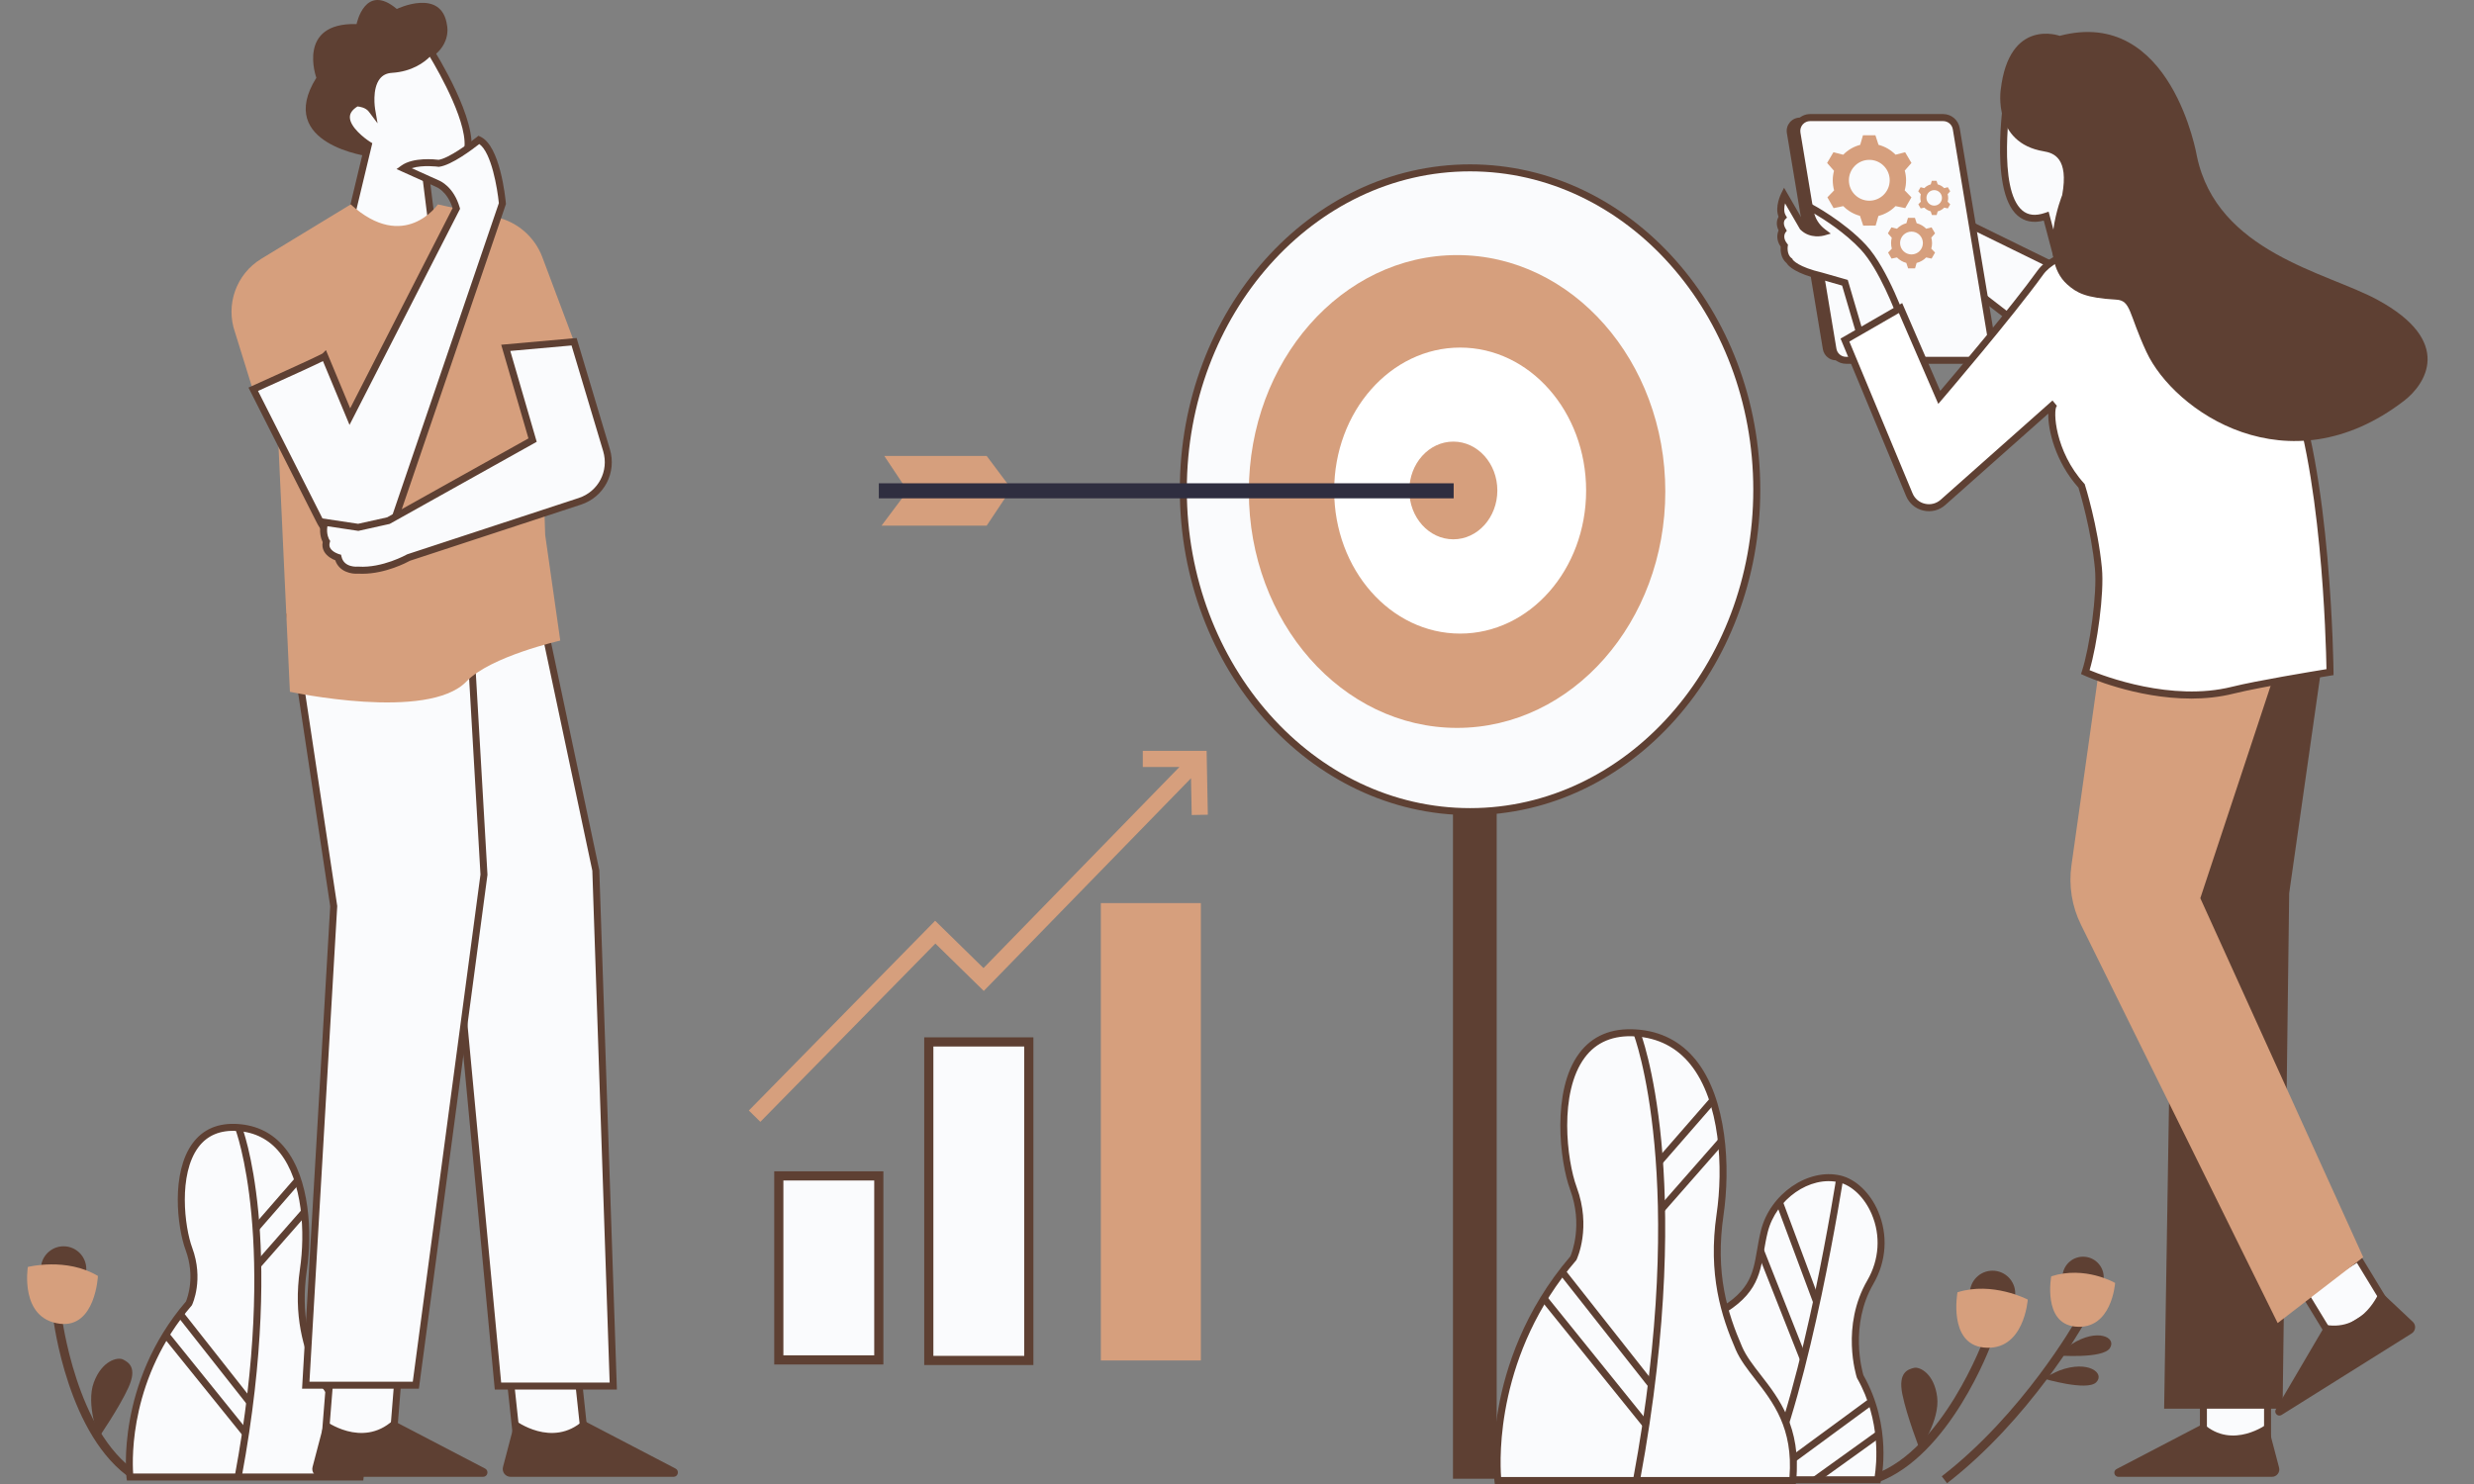 <svg width="705" height="423" viewBox="0 0 705 423" fill="none" xmlns="http://www.w3.org/2000/svg">
<rect x="0" y="0" width="705" height="423" fill="#808080" stroke="none"/>
<g clip-path="url(#clip0_29_53)">
<path d="M18.118 368.201C21.692 368.201 24.59 365.3 24.59 361.722C24.59 358.144 21.692 355.243 18.118 355.243C14.543 355.243 11.645 358.144 11.645 361.722C11.645 365.3 14.543 368.201 18.118 368.201Z" fill="#5E4033"/>
<path d="M37.665 421.664C19.358 409.583 15.25 376.569 15.086 375.169L17.555 374.875C17.595 375.209 21.693 408.143 39.034 419.586L37.665 421.664Z" fill="#5E4033"/>
<path d="M7.941 361.134C7.941 361.134 18.915 358.328 27.906 363.701C27.906 363.701 27.219 378.588 17.057 377.317C5.497 375.877 7.936 361.129 7.936 361.129L7.941 361.134Z" fill="#D69F7D"/>
<path d="M28.16 409.718C28.16 409.718 24.411 400.328 26.731 394.063C29.051 387.798 33.552 386.732 35.071 387.514C36.589 388.297 39.218 389.767 36.589 395.528C33.961 401.295 28.16 409.713 28.16 409.713V409.718Z" fill="#5E4033"/>
<path d="M53.841 371.51C53.841 371.51 57.072 364.717 53.841 355.985C50.61 347.253 48.349 320.081 67.737 321.372C87.124 322.667 88.419 348.544 86.477 361.807C84.535 375.069 87.448 384.125 90.679 391.566C93.91 399.007 104.251 404.504 102.633 421.001H37.037C37.037 421.001 33.806 394.801 53.841 371.51Z" fill="#FAFBFD"/>
<path d="M103.534 422.003H36.156L36.047 421.131C36.012 420.867 33 394.307 52.984 370.982C53.363 370.09 55.718 363.955 52.9 356.339C50.505 349.86 48.643 334.25 54.941 325.802C57.899 321.835 62.225 320.016 67.791 320.39C73.328 320.759 77.854 323.071 81.234 327.268C88.289 336.01 88.991 351.42 87.453 361.966C85.556 374.93 88.319 383.666 91.58 391.182C92.486 393.271 94.045 395.274 95.698 397.397C99.751 402.61 104.794 409.1 103.619 421.111L103.529 422.008L103.534 422.003ZM37.949 420.01H101.717C102.494 409.374 98.058 403.662 94.129 398.613C92.402 396.385 90.769 394.287 89.758 391.97C86.537 384.559 83.515 375.159 85.486 361.667C86.97 351.525 86.343 336.752 79.691 328.514C76.669 324.771 72.621 322.702 67.662 322.373C62.803 322.05 59.064 323.605 56.539 326.994C50.769 334.734 52.571 349.711 54.767 355.646C58.108 364.672 54.871 371.655 54.732 371.949L54.672 372.069L54.588 372.168C37.117 392.478 37.625 415.305 37.944 420.015L37.949 420.01Z" fill="#5E4033"/>
<path d="M67.896 321.212C67.896 321.212 80.498 352.915 67.896 420.842V321.212Z" fill="#FAFBFD"/>
<path d="M68.872 421.026L66.915 420.663C79.323 353.788 67.094 321.895 66.97 321.581L68.822 320.844C68.952 321.172 72.043 329.087 73.612 345.459C75.056 360.501 75.404 385.82 68.872 421.026Z" fill="#5E4033"/>
<path d="M84.129 335.723L72.246 349.368L73.747 350.678L85.63 337.033L84.129 335.723Z" fill="#5E4033"/>
<path d="M86.005 344.794L72.744 359.9L74.24 361.216L87.501 346.11L86.005 344.794Z" fill="#5E4033"/>
<path d="M52.144 373.947L50.58 375.182L70.427 400.366L71.991 399.131L52.144 373.947Z" fill="#5E4033"/>
<path d="M48.059 379.844L46.509 381.096L69.202 409.228L70.751 407.976L48.059 379.844Z" fill="#5E4033"/>
<path d="M250.429 335.177H221.931V387.629H250.429V335.177Z" fill="#FAFBFD"/>
<path d="M251.734 388.935H220.626V333.872H251.734V388.935ZM223.235 386.328H249.125V336.488H223.235V386.328Z" fill="#5E4033"/>
<path d="M293.172 296.99H264.674V387.783H293.172V296.99Z" fill="#FAFBFD"/>
<path d="M294.477 389.089H263.369V295.684H294.477V389.089ZM265.978 386.477H291.868V298.296H265.978V386.477Z" fill="#5E4033"/>
<path d="M342.204 257.422H313.705V387.788H342.204V257.422Z" fill="#D69F7D"/>
<path d="M344.19 232.223L343.842 214.017H325.654V218.617H336.1L280.262 275.943L266.481 262.451L213.397 316.542L216.673 319.767L266.546 268.95L280.342 282.457L339.396 221.827L339.595 232.313L344.19 232.223Z" fill="#D69F7D"/>
<path d="M426.5 222.858H414.048V421.5H426.5V222.858Z" fill="#5E4033"/>
<path d="M418.912 231.346C464.038 231.346 500.62 190.268 500.62 139.596C500.62 88.924 464.038 47.846 418.912 47.846C373.787 47.846 337.205 88.924 337.205 139.596C337.205 190.268 373.787 231.346 418.912 231.346Z" fill="#FAFBFD"/>
<path d="M418.912 232.343C373.306 232.343 336.209 190.737 336.209 139.596C336.209 88.456 373.311 46.849 418.912 46.849C464.513 46.849 501.615 88.456 501.615 139.596C501.615 190.737 464.513 232.343 418.912 232.343ZM418.912 48.843C374.407 48.843 338.201 89.557 338.201 139.596C338.201 189.635 374.407 230.349 418.912 230.349C463.418 230.349 499.624 189.635 499.624 139.596C499.624 89.557 463.418 48.843 418.912 48.843Z" fill="#5E4033"/>
<path d="M415.213 207.478C447.984 207.478 474.551 177.309 474.551 140.095C474.551 102.88 447.984 72.711 415.213 72.711C382.442 72.711 355.876 102.88 355.876 140.095C355.876 177.309 382.442 207.478 415.213 207.478Z" fill="#D69F7D"/>
<path d="M416.089 180.599C435.915 180.599 451.987 162.349 451.987 139.835C451.987 117.322 435.915 99.072 416.089 99.072C396.264 99.072 380.192 117.322 380.192 139.835C380.192 162.349 396.264 180.599 416.089 180.599Z" fill="white"/>
<path d="M414.143 153.726C421.072 153.726 426.689 147.491 426.689 139.8C426.689 132.11 421.072 125.875 414.143 125.875C407.213 125.875 401.596 132.11 401.596 139.8C401.596 147.491 407.213 153.726 414.143 153.726Z" fill="#D69F7D"/>
<path d="M288.174 139.312L281.173 129.967H251.993L258.216 139.312H288.174Z" fill="#D69F7D"/>
<path d="M251.211 149.828L258.216 140.483H287.397L281.174 149.828H251.211Z" fill="#D69F7D"/>
<path d="M414.242 137.757H250.434V142.043H414.242V137.757Z" fill="#2F2E40"/>
<path d="M567.799 375.154C571.374 375.154 574.271 372.253 574.271 368.675C574.271 365.096 571.374 362.196 567.799 362.196C564.224 362.196 561.326 365.096 561.326 368.675C561.326 372.253 564.224 375.154 567.799 375.154Z" fill="#5E4033"/>
<path d="M535.073 422.552L534.217 420.214C553.724 413.042 565.225 381.922 565.339 381.608L567.679 382.46C567.196 383.786 555.661 414.986 535.078 422.557L535.073 422.552Z" fill="#5E4033"/>
<path d="M577.836 370.429C577.836 370.429 567.794 365.181 557.811 368.356C557.811 368.356 555.083 383.004 565.26 384.095C576.845 385.336 577.836 370.424 577.836 370.424V370.429Z" fill="#D69F7D"/>
<path d="M547.057 413.097C547.057 413.097 552.852 404.813 552.021 398.185C551.194 391.556 547.057 389.488 545.399 389.901C543.746 390.315 540.849 391.142 542.088 397.357C543.328 403.572 547.052 413.097 547.052 413.097H547.057Z" fill="#5E4033"/>
<path d="M593.604 369.991C596.854 369.991 599.489 367.353 599.489 364.1C599.489 360.846 596.854 358.208 593.604 358.208C590.354 358.208 587.719 360.846 587.719 364.1C587.719 367.353 590.354 369.991 593.604 369.991Z" fill="#5E4033"/>
<path d="M586.255 386.353C586.255 386.353 599.175 387.385 601.227 384.294C603.278 381.204 597.682 378.473 590.338 383.133C589.282 383.801 586.255 386.348 586.255 386.348V386.353Z" fill="#5E4033"/>
<path d="M582.252 392.922C582.252 392.922 594.674 396.625 597.323 394.028C599.972 391.432 595.068 387.599 586.917 390.624C585.747 391.058 582.252 392.917 582.252 392.917V392.922Z" fill="#5E4033"/>
<path d="M554.849 422.781L553.33 420.807C576.432 402.955 591.344 376.709 591.488 376.445L593.659 377.666C593.509 377.935 578.369 404.609 554.849 422.776V422.781Z" fill="#5E4033"/>
<path d="M535.053 421.794C535.053 421.794 538.364 406.882 530.089 392.384C530.089 392.384 525.539 378.299 532.987 365.46C540.435 352.621 532.987 338.123 524.299 336.05C515.611 333.976 505.265 341.019 502.781 350.962C500.296 360.905 502.367 367.947 487.471 375.403C472.574 382.859 473.196 421.799 473.196 421.799H535.058L535.053 421.794Z" fill="#FAFBFD"/>
<path d="M535.855 422.791H472.211L472.196 421.809C472.171 420.194 471.743 382.156 487.023 374.506C498.583 368.72 499.475 363.496 500.709 356.265C501.008 354.5 501.322 352.681 501.81 350.717C504.409 340.316 515.238 332.86 524.523 335.078C528.845 336.109 532.932 340.007 535.183 345.26C538.065 351.978 537.577 359.524 533.843 365.958C527.007 377.746 530.642 390.769 531.005 391.985C539.305 406.618 536.164 421.385 536.024 422.008L535.85 422.791H535.855ZM474.187 420.797H534.222C534.735 417.582 536.144 405.003 529.223 392.877L529.138 392.687C528.949 392.094 524.538 378.03 532.121 364.957C535.536 359.071 535.984 352.178 533.35 346.042C531.344 341.362 527.784 337.904 524.06 337.016C515.775 335.048 506.087 341.801 503.736 351.201C503.264 353.09 502.96 354.874 502.666 356.599C501.436 363.815 500.371 370.05 487.904 376.29C475.019 382.739 474.212 414.757 474.177 420.797H474.187Z" fill="#5E4033"/>
<path d="M602.73 365.694C602.73 365.694 594.182 360.695 584.523 363.81C584.523 363.81 582.038 377.133 591.294 378.124C601.829 379.256 602.73 365.694 602.73 365.694Z" fill="#D69F7D"/>
<path d="M503.687 422.417L501.874 421.585C514.087 394.89 523.224 336.075 523.313 335.481L525.28 335.785C525.19 336.379 516.014 395.469 503.682 422.417H503.687Z" fill="#5E4033"/>
<path d="M508.011 342.354L506.145 343.051L516.735 371.465L518.601 370.768L508.011 342.354Z" fill="#5E4033"/>
<path d="M502.609 356.109L500.757 356.842L512.982 387.783L514.834 387.049L502.609 356.109Z" fill="#5E4033"/>
<path d="M532.688 398.654L501.98 421.218L503.158 422.825L533.866 400.261L532.688 398.654Z" fill="#5E4033"/>
<path d="M534.806 407.978L516.679 420.997L517.84 422.617L535.967 409.597L534.806 407.978Z" fill="#5E4033"/>
<path d="M448.362 358.622C448.362 358.622 452.499 349.925 448.362 338.741C444.225 327.557 441.327 292.764 466.156 294.418C490.986 296.073 492.639 329.212 490.159 346.197C487.675 363.182 491.399 374.78 495.536 384.304C499.674 393.834 512.917 400.871 510.846 421.998H426.844C426.844 421.998 422.706 388.446 448.362 358.622Z" fill="#FAFBFD"/>
<path d="M511.752 423H425.967L425.858 422.128C425.813 421.779 424.832 413.451 427.003 401.325C429.004 390.176 434.182 373.634 447.511 358.089C447.954 357.057 451.11 349.053 447.426 339.09C444.469 331.101 442.094 310.851 450.005 300.25C453.734 295.251 459.186 292.953 466.221 293.427C473.231 293.895 478.957 296.821 483.239 302.129C492.215 313.253 493.107 332.9 491.14 346.342C488.705 363.008 492.25 374.247 496.447 383.911C497.622 386.617 499.629 389.199 501.755 391.93C506.913 398.569 513.331 406.832 511.837 422.098L511.747 422.995L511.752 423ZM427.755 421.006H509.935C511.025 407.111 505.275 399.705 500.182 393.156C497.976 390.32 495.895 387.644 494.62 384.708C490.513 375.254 486.654 363.262 489.168 346.057C491.075 333.014 490.259 314.01 481.69 303.385C477.772 298.525 472.519 295.849 466.092 295.415C459.778 294.997 454.899 297.02 451.603 301.441C444.15 311.439 446.47 330.752 449.298 338.397C453.535 349.845 449.437 358.682 449.263 359.056L449.203 359.175L449.119 359.275C426.341 385.75 427.356 415.559 427.755 421.006Z" fill="#5E4033"/>
<path d="M467.346 421.978L465.39 421.614C481.292 335.9 465.604 294.987 465.444 294.583L467.297 293.845C467.461 294.264 471.404 304.366 473.415 325.289C475.263 344.532 475.711 376.928 467.351 421.978H467.346Z" fill="#5E4033"/>
<path d="M487.353 312.973L472.136 330.447L473.638 331.757L488.854 314.283L487.353 312.973Z" fill="#5E4033"/>
<path d="M489.769 324.591L472.791 343.938L474.287 345.253L491.266 325.907L489.769 324.591Z" fill="#5E4033"/>
<path d="M445.946 361.901L444.383 363.136L469.799 395.386L471.362 394.151L445.946 361.901Z" fill="#5E4033"/>
<path d="M440.729 369.448L439.18 370.7L468.238 406.724L469.787 405.471L440.729 369.448Z" fill="#5E4033"/>
<path d="M113.452 392.359L111.959 410.989H92.551L94.045 392.359H113.452Z" fill="#FAFBFD"/>
<path d="M112.875 411.986H91.471L93.124 391.362H114.528L112.875 411.986ZM93.632 409.992H111.037L112.372 393.355H94.966L93.632 409.992Z" fill="#5E4033"/>
<path d="M92.551 404.893C92.551 404.893 103.096 412.902 111.959 404.893L138.237 418.599C139.392 419.202 138.964 420.956 137.659 420.956H91.227C89.763 420.956 88.693 419.571 89.066 418.15L92.546 404.893H92.551Z" fill="#5E4033"/>
<path d="M164.734 392.359L166.725 410.989H147.318L145.327 392.359H164.734Z" fill="#FAFBFD"/>
<path d="M167.831 411.986H146.422L144.216 391.362H165.625L167.831 411.986ZM148.214 409.992H165.615L163.838 393.355H146.437L148.214 409.992Z" fill="#5E4033"/>
<path d="M146.82 404.893C146.82 404.893 157.365 412.902 166.228 404.893L192.506 418.599C193.661 419.202 193.233 420.956 191.928 420.956H145.496C144.032 420.956 142.962 419.571 143.335 418.15L146.815 404.893H146.82Z" fill="#5E4033"/>
<path d="M151.605 162.338L169.783 248.062L174.761 395.09H141.901L129.952 267.998L99.148 169.445L151.605 162.338Z" fill="#FAFBFD"/>
<path d="M175.792 396.086H140.995L128.971 268.198L97.844 168.618L152.387 161.227L170.778 248.027L175.792 396.086ZM142.807 394.093H173.731L168.792 248.182L150.828 163.449L100.453 170.277L130.938 267.799L130.948 267.904L142.812 394.093H142.807Z" fill="#5E4033"/>
<path d="M87.134 394.84L95.1 258.279L82.653 175.545L132.441 154.613L137.918 249.308L118.501 394.84H87.134Z" fill="#FAFBFD"/>
<path d="M119.372 395.837H86.079L94.1 258.324L81.553 174.927L133.352 153.147L138.914 249.343L138.899 249.438L119.367 395.837H119.372ZM88.19 393.844H117.629L136.917 249.268L131.525 156.073L83.749 176.158L96.096 258.23V258.334L88.185 393.839L88.19 393.844Z" fill="#5E4033"/>
<path d="M105.431 44.636C105.431 44.636 78.202 41.287 90.146 22.164C90.146 22.164 84.416 6.384 101.612 6.863C101.612 6.863 104.002 -5.094 113.079 2.557C113.079 2.557 125.979 -3.658 127.408 7.336C127.408 7.336 128.842 13.551 121.199 17.379L105.436 44.636H105.431Z" fill="#5E4033"/>
<path d="M98.745 67.214L104.953 41.292C104.953 41.292 93.487 34.12 101.608 29.335C101.608 29.335 104.475 29.335 105.909 31.249C105.909 31.249 103.997 20.25 111.64 19.771C119.282 19.293 122.628 14.513 122.628 14.513C122.628 14.513 139.825 41.77 130.749 46.55C121.672 51.33 121.194 48.943 121.194 48.943L123.584 68.171L98.745 67.214Z" fill="#FAFBFD"/>
<path d="M124.719 69.212L97.495 68.166L103.823 41.741C102.105 40.559 97.654 37.131 97.709 33.348C97.734 31.429 98.879 29.794 101.11 28.483L101.344 28.344H101.613C101.707 28.344 103.216 28.354 104.714 29.067C104.64 26.834 104.894 23.499 106.686 21.227C107.861 19.732 109.514 18.909 111.585 18.78C118.615 18.341 121.692 14.12 121.822 13.94L122.683 12.729L123.48 13.98C124.012 14.822 136.479 34.733 134.084 43.694C133.626 45.419 132.66 46.675 131.222 47.432C127.159 49.575 124.241 50.597 122.404 50.532L124.724 69.212H124.719ZM99.995 66.267L122.449 67.134L120.203 49.067L122.17 48.748C122.125 48.529 122.031 48.464 122.026 48.459C122.041 48.464 123.42 49.282 130.281 45.668C131.222 45.17 131.834 44.357 132.148 43.176C134.015 36.184 125.088 20.539 122.479 16.183C120.93 17.733 117.465 20.399 111.7 20.763C110.196 20.858 109.066 21.411 108.244 22.453C105.939 25.368 106.88 31.02 106.89 31.075L107.592 35.152L105.113 31.843C104.221 30.651 102.514 30.397 101.867 30.342C100.423 31.25 99.716 32.241 99.701 33.363C99.661 36.169 103.863 39.423 105.486 40.44L106.094 40.819L99.999 66.257L99.995 66.267Z" fill="#5E4033"/>
<path d="M99.94 58.268L74.453 73.768C67.314 78.109 64.197 86.866 66.98 94.75L71.939 110.734L78.924 117.731L82.613 197.186C82.613 197.186 121.986 205.694 132.939 194.231C139.77 187.079 159.656 182.593 159.656 182.593L155.354 152.465L154.876 137.403L164.58 100.038L154.552 73.319C152.372 67.508 147.398 63.202 141.339 61.881L124.779 58.263C124.779 58.263 115.225 72.128 99.94 58.263V58.268Z" fill="#D69F7D"/>
<path d="M92.536 101.544C92.058 102.022 72.173 110.963 72.173 110.963L91.038 148.288C95.618 157.803 109.414 156.97 112.82 146.982L143.171 58.033C143.171 58.033 141.737 42.254 136.484 39.862C136.484 39.862 128.842 46.077 125.018 46.555C125.018 46.555 118.331 45.598 114.986 47.991L124.54 52.297C124.54 52.297 128.384 53.642 130.042 59.424L99.696 118.763L92.531 101.548L92.536 101.544Z" fill="#FAFBFD"/>
<path d="M101.608 155.963C96.659 155.963 92.317 153.242 90.136 148.717L70.809 110.48L71.76 110.051C79.004 106.797 90.739 101.459 91.894 100.776L92.88 99.789L99.79 116.391L128.971 59.324C127.443 54.475 124.336 53.284 124.201 53.234L124.127 53.204L112.994 48.19L114.403 47.183C117.784 44.766 123.957 45.419 125.008 45.553C127.95 45.09 133.81 40.749 135.847 39.089L136.325 38.7L136.887 38.955C142.508 41.511 144.002 56.269 144.156 57.944L144.176 58.153L113.756 147.306C112.043 152.32 107.702 155.63 102.419 155.948C102.145 155.963 101.871 155.973 101.603 155.973L101.608 155.963ZM73.527 111.442L91.924 147.835C93.871 151.882 97.849 154.214 102.305 153.95C106.766 153.681 110.43 150.885 111.874 146.653L142.155 57.904C141.747 53.722 140.044 43.48 136.574 41.053C134.657 42.563 128.657 47.098 125.137 47.537L125.008 47.552L124.874 47.532C124.824 47.522 120.497 46.929 117.326 47.941L124.913 51.36C125.426 51.554 129.295 53.219 130.992 59.135L131.102 59.514L99.601 121.12L92.028 102.924C90.226 103.826 85.611 105.999 73.522 111.437L73.527 111.442Z" fill="#5E4033"/>
<path d="M144.127 99.151L163.594 97.412L172.844 128.322C174.677 134.443 171.301 140.907 165.237 142.901L116.424 158.929C116.424 158.929 109.26 162.996 102.095 162.518C102.095 162.518 97.321 162.996 96.365 158.929C96.365 158.929 92.063 157.733 93.019 154.389C93.019 154.389 91.585 152.236 92.541 148.891L102.095 150.327L110.694 148.413L151.774 125.462L144.132 99.161L144.127 99.151Z" fill="#FAFBFD"/>
<path d="M103.29 163.549C102.897 163.549 102.499 163.539 102.1 163.514C100.219 163.674 96.664 163.056 95.538 159.702C94.702 159.383 93.163 158.625 92.367 157.2C91.909 156.377 91.769 155.48 91.954 154.523C91.531 153.666 90.744 151.518 91.575 148.607L91.814 147.765L102.051 149.3L110.325 147.461L150.589 124.963L142.827 98.264L164.311 96.345L173.79 128.033C175.792 134.722 172.167 141.665 165.541 143.843L116.818 159.841C115.971 160.31 109.853 163.544 103.29 163.544V163.549ZM102.071 161.511H102.155C108.941 161.964 115.862 158.097 115.927 158.057L116.106 157.977L164.918 141.949C170.514 140.11 173.571 134.248 171.884 128.606L162.867 98.473L145.416 100.033L152.944 125.93L111.042 149.34L102.12 151.323L93.298 149.998C92.91 152.335 93.826 153.805 93.841 153.82L94.095 154.204L93.97 154.648C93.801 155.236 93.846 155.749 94.105 156.218C94.777 157.419 96.604 157.952 96.619 157.957L97.186 158.117L97.321 158.69C98.068 161.87 101.827 161.526 101.986 161.511L102.071 161.501V161.511Z" fill="#5E4033"/>
<path d="M646.171 394.023H627.893V411.572H646.171V394.023Z" fill="#FAFBFD"/>
<path d="M647.166 412.569H626.897V393.026H647.166V412.569ZM628.889 410.575H645.175V395.02H628.889V410.575Z" fill="#5E4033"/>
<path d="M656.467 368.281L664.522 381.518L680.011 371.81L671.956 358.572L656.467 368.281Z" fill="#FAFBFD"/>
<path d="M664.194 382.899L655.102 367.957L672.279 357.192L681.371 372.134L664.194 382.899ZM657.831 368.605L664.851 380.143L678.652 371.496L671.632 359.958L657.831 368.605Z" fill="#5E4033"/>
<path d="M662.65 182.319L652.334 254.606L650.457 401.524H616.701L619.041 255.075L627.017 179.034L662.65 182.319Z" fill="#5E4033"/>
<path d="M600.286 175.75L590.283 246.692C589.472 252.463 590.413 258.344 592.992 263.568L649.053 377.123L673.434 358.348L627.012 256.022L652.568 178.81L600.286 175.76V175.75Z" fill="#D69F7D"/>
<path d="M646.17 405.83C646.17 405.83 636.238 413.371 627.893 405.83L603.143 418.739C602.053 419.307 602.456 420.956 603.686 420.956H647.415C648.794 420.956 649.8 419.651 649.451 418.315L646.17 405.83Z" fill="#5E4033"/>
<path d="M678.159 367.927C678.159 367.927 673.738 379.595 662.67 377.636L648.535 401.723C647.913 402.785 649.128 403.966 650.173 403.313L687.236 380.088C688.406 379.355 688.565 377.716 687.559 376.769L678.159 367.927Z" fill="#5E4033"/>
<path d="M580.694 96.694L547.097 70.753L546.619 56.817L594.615 80.362L580.694 96.694Z" fill="#FAFBFD"/>
<path d="M580.838 98.065L546.121 71.256L545.568 55.193L596.208 80.033L580.843 98.07L580.838 98.065ZM548.078 70.249L580.555 95.329L593.027 80.691L547.675 58.442L548.083 70.244L548.078 70.249Z" fill="#5E4033"/>
<path d="M512.947 33.517H550.841C552.698 33.517 554.281 34.863 554.59 36.697L564.841 98.279C565.23 100.597 563.442 102.705 561.092 102.705H523.199C521.342 102.705 519.758 101.359 519.45 99.525L509.198 37.943C508.81 35.626 510.597 33.517 512.947 33.517Z" fill="#5E4033"/>
<path d="M572.534 24.147C572.534 24.147 564.856 67.867 583.094 61.622L587.415 77.959L607.575 76.035L597.976 20.783L572.539 24.147H572.534Z" fill="#FAFBFD"/>
<path d="M586.669 79.031L582.397 62.873C579.444 63.64 576.945 63.172 574.968 61.477C566.375 54.121 571.344 25.199 571.558 23.973L571.682 23.255L598.792 19.672L608.74 76.927L586.669 79.031ZM583.786 60.331L588.162 76.883L606.41 75.143L597.159 21.895L573.4 25.034C572.688 29.55 569.218 53.931 576.263 59.962C577.916 61.377 580.047 61.612 582.775 60.675L583.786 60.331Z" fill="#5E4033"/>
<path d="M515.825 33.517H553.719C555.576 33.517 557.159 34.863 557.468 36.697L567.719 98.279C568.108 100.597 566.32 102.705 563.97 102.705H526.076C524.219 102.705 522.636 101.359 522.327 99.525L512.076 37.943C511.688 35.626 513.475 33.517 515.825 33.517Z" fill="#FAFBFD"/>
<path d="M563.97 103.697H526.076C523.722 103.697 521.735 102.012 521.347 99.684L511.095 38.102C510.861 36.707 511.255 35.292 512.166 34.21C513.077 33.133 514.411 32.511 515.825 32.511H553.719C556.074 32.511 558.06 34.195 558.449 36.523L568.7 98.105C568.934 99.5 568.541 100.916 567.63 101.997C566.719 103.079 565.384 103.697 563.97 103.697ZM515.825 34.514C514.999 34.514 514.222 34.878 513.684 35.506C513.151 36.139 512.922 36.966 513.057 37.783L523.308 99.365C523.532 100.726 524.697 101.713 526.072 101.713H563.965C564.792 101.713 565.568 101.349 566.106 100.721C566.639 100.093 566.868 99.261 566.733 98.448L556.482 36.867C556.258 35.506 555.093 34.519 553.719 34.519H515.825V34.514Z" fill="#5E4033"/>
<path d="M515.661 58.98C515.661 58.98 515.661 63.306 519.499 66.187C519.499 66.187 516.139 67.149 513.739 64.747L508.461 55.616C508.461 55.616 506.54 59.459 507.983 61.861C507.983 61.861 506.544 63.301 507.983 65.704C507.983 65.704 506.545 67.628 508.461 70.03C508.461 70.03 507.983 72.911 509.9 74.356C509.9 74.356 510.861 76.758 519.021 78.682L525.743 80.606L530.542 96.943L542.541 92.617C542.541 92.617 537.264 77.242 531.02 70.518C524.782 63.79 515.661 58.985 515.661 58.985V58.98Z" fill="#FAFBFD"/>
<path d="M529.88 98.229L524.936 81.403L518.743 79.634C511.613 77.954 509.641 75.846 509.119 75.009C507.401 73.573 507.356 71.281 507.426 70.314C506.141 68.475 506.37 66.73 506.838 65.694C505.962 63.885 506.405 62.514 506.823 61.771C505.693 58.98 507.481 55.332 507.565 55.168L508.392 53.513L514.531 64.124C515.357 64.911 516.318 65.23 517.154 65.335C514.695 62.424 514.66 59.14 514.66 58.975V57.326L516.119 58.093C516.497 58.293 525.459 63.057 531.742 69.826C538.05 76.629 543.253 91.645 543.472 92.278L543.791 93.205L529.875 98.219L529.88 98.229ZM510.821 73.957C510.986 74.206 512.439 76.1 519.25 77.705L526.544 79.788L531.2 95.632L541.267 92.004C540.022 88.605 535.447 76.738 530.293 71.181C525.877 66.416 519.918 62.599 516.985 60.864C517.373 62.19 518.225 63.969 520.102 65.38L521.705 66.586L519.778 67.139C519.619 67.184 515.825 68.231 513.042 65.445L512.947 65.35L508.675 57.964C508.397 59.095 508.287 60.421 508.84 61.343L509.238 62.011L508.69 62.559C508.616 62.644 507.859 63.551 508.84 65.185L509.183 65.759L508.78 66.297C508.69 66.421 507.874 67.692 509.238 69.402L509.517 69.751L509.442 70.189C509.442 70.189 509.094 72.497 510.498 73.553L510.772 73.758L510.821 73.957Z" fill="#5E4033"/>
<path d="M541.58 87.808L525.743 96.938L544.08 140.987C545.678 144.829 550.577 145.951 553.689 143.19L585.499 114.95C583.522 116.48 584.742 129.205 593.176 138.495C593.176 138.495 596.82 149.928 597.975 162.039C598.677 169.395 596.462 184.766 594.231 191.589C594.231 191.589 616.377 201.711 636.292 196.727C644.114 194.769 663.97 191.589 663.97 191.589C663.97 191.589 663.492 133.934 651.971 107.031C640.45 80.127 632.05 68.355 632.05 68.355C632.05 68.355 590.054 65.714 581.416 77.725C572.778 89.736 552.618 113.281 552.618 113.281L541.58 87.818V87.808Z" fill="white"/>
<path d="M624.323 199.115C608.536 199.115 594.55 192.825 593.818 192.491L593.007 192.122L593.285 191.275C595.476 184.581 597.662 169.246 596.985 162.134C595.939 151.149 592.778 140.583 592.29 139.003C585.723 131.672 583.577 122.561 583.681 117.896L554.346 143.937C552.619 145.472 550.338 146.05 548.093 145.537C545.842 145.019 544.045 143.504 543.159 141.37L524.488 96.51L542.053 86.387L552.902 111.412C557.134 106.438 573.216 87.424 580.614 77.137C589.472 64.822 630.383 67.249 632.12 67.358L632.593 67.388L632.867 67.772C632.952 67.892 641.46 79.938 652.892 106.637C664.358 133.416 664.965 191.001 664.97 191.584V192.441L664.134 192.576C663.935 192.606 644.234 195.776 636.541 197.699C632.479 198.716 628.346 199.125 624.328 199.125L624.323 199.115ZM595.446 191.021C599.574 192.735 618.812 200.072 636.048 195.756C642.899 194.041 659.071 191.37 662.959 190.737C662.835 183.475 661.6 132.055 651.055 107.415C640.843 83.556 633.026 71.555 631.508 69.312C626.853 69.073 589.96 67.538 582.223 78.293C573.659 90.2 553.574 113.679 553.375 113.914L552.34 115.125L541.112 89.223L526.998 97.357L544.996 140.598C545.633 142.128 546.923 143.219 548.536 143.588C550.149 143.962 551.787 143.538 553.027 142.442L584.722 114.307C584.777 114.253 584.831 114.208 584.891 114.163L586.161 115.698L586.086 115.763C585.021 116.934 585.528 128.587 593.918 137.822L594.062 137.981L594.127 138.191C594.162 138.305 597.816 149.863 598.971 161.939C599.658 169.166 597.627 183.734 595.456 191.021H595.446Z" fill="#5E4033"/>
<path d="M586.932 10.212C586.932 10.212 572.534 4.929 570.134 25.588C570.134 25.588 567.789 40.689 582.372 43.126C585.25 43.605 589.571 45.05 587.649 55.616C587.649 55.616 580.45 73.394 589.088 81.079C591.812 83.501 594.366 84.922 603.009 85.405C607.306 85.645 606.529 89.278 611.647 100.298C619.524 117.258 651.966 139.696 685.08 114.233C690.99 109.687 699.568 97.402 677.403 85.405C662.979 77.6 631.807 71.954 626.046 44.567C626.046 44.567 618.847 1.804 586.928 10.212H586.932Z" fill="#5E4033"/>
<path d="M543.164 51.415C543.164 50.448 543.034 49.511 542.785 48.624L544.697 46.451L542.895 43.395L540.166 44.093C538.852 42.753 537.184 41.766 535.312 41.287L534.421 38.561H530.876L530.084 41.292C528.217 41.776 526.549 42.767 525.245 44.103L522.462 43.391L520.659 46.446L522.626 48.684C522.392 49.556 522.268 50.468 522.268 51.415C522.268 52.362 522.402 53.353 522.656 54.256L520.739 56.249L522.507 59.324L525.265 58.751C526.554 60.067 528.192 61.039 530.025 61.527L530.946 64.313L534.491 64.298L535.277 61.557C537.159 61.084 538.842 60.092 540.161 58.751L542.92 59.324L544.687 56.249L542.77 54.256C543.024 53.353 543.159 52.401 543.159 51.415H543.164ZM532.683 57.206C529.472 57.206 526.868 54.599 526.868 51.385C526.868 48.17 529.472 45.563 532.683 45.563C535.895 45.563 538.498 48.17 538.498 51.385C538.498 54.599 535.895 57.206 532.683 57.206Z" fill="#D69F7D"/>
<path d="M550.562 69.292C550.562 68.749 550.488 68.226 550.353 67.732L551.424 66.516L550.418 64.807L548.894 65.195C548.162 64.448 547.226 63.895 546.181 63.625L545.683 62.1H543.701L543.258 63.625C542.213 63.895 541.282 64.448 540.55 65.2L538.991 64.802L537.986 66.511L539.086 67.762C538.957 68.251 538.887 68.759 538.887 69.287C538.887 69.816 538.962 70.369 539.106 70.877L538.035 71.989L539.021 73.708L540.565 73.389C541.287 74.122 542.203 74.67 543.228 74.939L543.741 76.494H545.723L546.161 74.954C547.216 74.69 548.152 74.137 548.889 73.384L550.433 73.708L551.419 71.989L550.348 70.872C550.492 70.369 550.567 69.835 550.567 69.282L550.562 69.292ZM544.702 72.527C542.905 72.527 541.451 71.072 541.451 69.272C541.451 67.473 542.905 66.018 544.702 66.018C546.499 66.018 547.953 67.473 547.953 69.272C547.953 71.072 546.499 72.527 544.702 72.527Z" fill="#D69F7D"/>
<path d="M555.153 56.409C555.153 56.04 555.103 55.686 555.008 55.347L555.735 54.52L555.053 53.358L554.018 53.623C553.52 53.114 552.887 52.74 552.175 52.556L551.837 51.524H550.493L550.194 52.561C549.487 52.745 548.855 53.119 548.357 53.628L547.301 53.358L546.619 54.52L547.366 55.367C547.276 55.696 547.231 56.045 547.231 56.404C547.231 56.763 547.281 57.136 547.381 57.48L546.654 58.238L547.326 59.404L548.372 59.185C548.859 59.683 549.482 60.052 550.179 60.236L550.527 61.293H551.872L552.17 60.251C552.887 60.072 553.525 59.698 554.023 59.185L555.068 59.404L555.74 58.238L555.013 57.48C555.108 57.136 555.163 56.778 555.163 56.404L555.153 56.409ZM551.18 58.607C549.96 58.607 548.974 57.62 548.974 56.399C548.974 55.178 549.96 54.191 551.18 54.191C552.399 54.191 553.385 55.178 553.385 56.399C553.385 57.62 552.399 58.607 551.18 58.607Z" fill="#D69F7D"/>
</g>
<defs>
<clipPath id="clip0_29_53">
<rect width="705" height="423" fill="white"/>
</clipPath>
</defs>
</svg>
